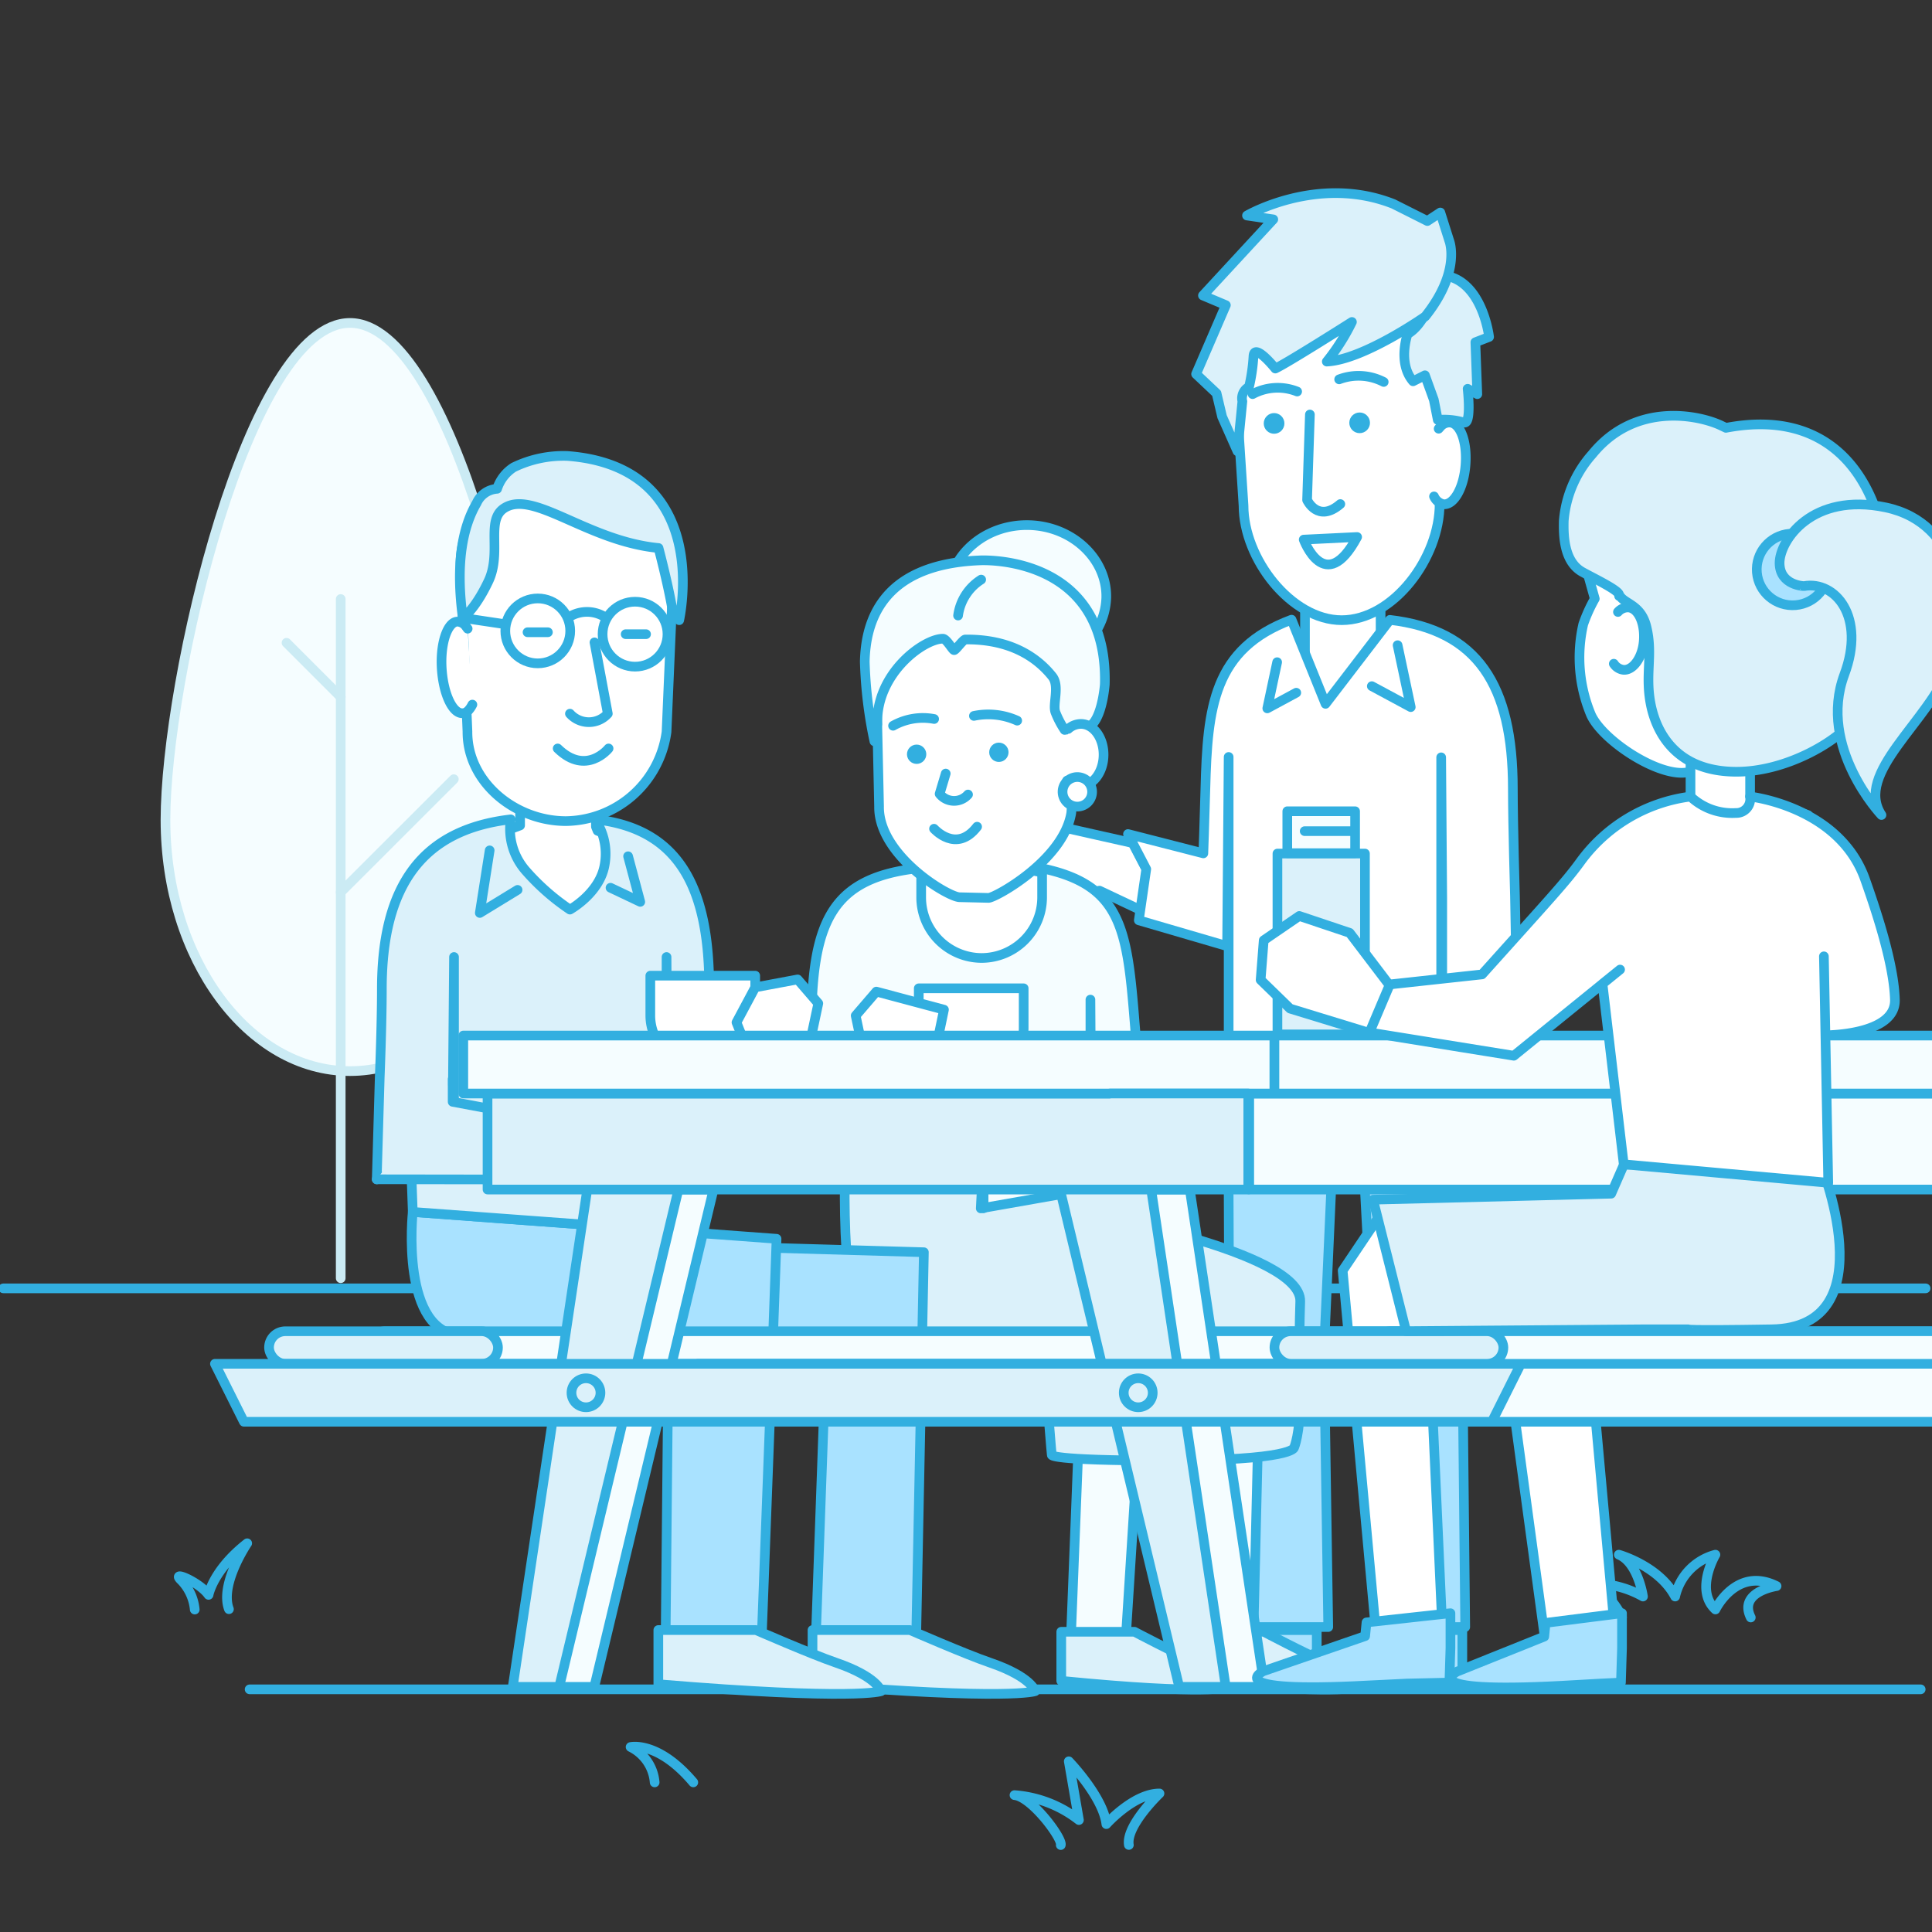 <svg id="Layer_1" data-name="Layer 1" xmlns="http://www.w3.org/2000/svg" xmlns:xlink="http://www.w3.org/1999/xlink" viewBox="0 0 200 200"><rect x="0" y="0" width="200" height="200" fill="#333333" stroke="none"/><defs><style>.cls-1,.cls-15,.cls-3{fill:none;}.cls-14,.cls-2,.cls-9{fill:#f5fdff;}.cls-2{stroke:#cbebf4;}.cls-10,.cls-11,.cls-2,.cls-3,.cls-5,.cls-6,.cls-8,.cls-9{stroke-linecap:round;}.cls-10,.cls-11,.cls-12,.cls-2,.cls-3,.cls-5,.cls-6,.cls-8,.cls-9{stroke-linejoin:round;}.cls-10,.cls-11,.cls-12,.cls-13,.cls-14,.cls-15,.cls-3,.cls-5,.cls-6,.cls-8,.cls-9{stroke:#32afe0;}.cls-4{clip-path:url(#clip-path);}.cls-5{fill:#fff;}.cls-12,.cls-6{fill:#a9e2ff;}.cls-7{fill:#32afe0;}.cls-13,.cls-8{fill:#dbf1fa;}.cls-10{fill:#c5edf9;}.cls-11{fill:#cbebf4;}.cls-13,.cls-14,.cls-15{stroke-miterlimit:10;}</style><clipPath id="clip-path"><rect class="cls-1" y="0.04" width="200" height="200"/></clipPath></defs><title>230</title><path class="cls-2" d="M55.33,84.88c0,14.36-8.55,26-19.1,26s-19.1-11.64-19.1-26,8.55-51.45,19.1-51.45S55.33,70.51,55.33,84.88Z"/><line class="cls-2" x1="35.27" y1="132.32" x2="35.27" y2="62.01"/><line class="cls-2" x1="35.27" y1="92.36" x2="46.98" y2="80.66"/><line class="cls-2" x1="35.27" y1="72.15" x2="29.66" y2="66.54"/><path class="cls-3" d="M109.81,191c.21-.67-3-5-4.79-5.17a12.31,12.31,0,0,1,6.67,2.58l-1.05-6.08s3.55,3.67,3.89,6.5c0,0,2.83-3.17,5.5-3.17,0,0-3.5,3.33-3.17,5.33"/><path class="cls-3" d="M20.16,166.62a5,5,0,0,0-1.37-3c-1.24-1.17,1.9.18,2.8,1.48,0,0,.45-2.56,4-5.34,0,0-2.87,4.22-1.89,6.82"/><path class="cls-3" d="M67.77,184.51a4.47,4.47,0,0,0-2.49-3.66s2.83-.67,6.49,3.66"/><path class="cls-3" d="M167.91,167.43s-1.5-3.67-4.83-3.33a10.42,10.42,0,0,1,7,1.17s-.5-3.5-2.5-4.33c0,0,4.17,1.17,5.83,4.33a5.79,5.79,0,0,1,4.17-4.33s-2.17,3.67,0,5.67c0,0,2.17-4.5,6.33-2.42,0,0-4,.58-2.67,3.25"/><line class="cls-3" x1="0.34" y1="133.37" x2="199.34" y2="133.37"/><line class="cls-3" x1="25.84" y1="174.88" x2="198.83" y2="174.88"/><g class="cls-4"><polygon class="cls-5" points="149.18 111.06 128.99 111.06 128.99 75.52 139 63.51 149.18 75.52 149.18 111.06"/><polygon class="cls-6" points="151.68 168.43 142.88 168.43 142.16 139.52 140.99 117.43 138.06 117.43 137.06 139.87 137.5 168.43 128.06 168.43 127.26 140.18 127.13 109.69 151.98 109.69 151.38 139.64 151.68 168.43"/><path class="cls-5" d="M142.92,71.67S142.48,74,139,74s-3.91-2.36-3.91-2.36V60.92h7.83Z"/><polygon class="cls-5" points="118.69 94.5 113.82 92.2 109.37 93.1 106.78 89.52 109.77 85.59 117.29 87.28 118.69 89.96 118.69 94.5"/><polygon class="cls-5" points="150.56 112.18 150.83 121.24 153.5 123.72 156.03 117.81 156.03 112.59 150.56 112.18"/><path class="cls-5" d="M143.88,64.17c9.06,1.06,12.73,6.71,12.73,17.48,0,3.7.22,11.11.22,11.11l.36,19.75-7.89-.38V93l-.11-14.6v31.35h-22V78.36l-.16,19.58-9.14-2.67.77-5.3-1.89-3.63,7.8,2s.11-3,.21-6.68c.22-8.44.82-14.49,8.92-17.51l3.52,8.71Z"/><polyline class="cls-5" points="132.21 68.55 131.19 73.33 134.19 71.71"/><polyline class="cls-5" points="144.68 66.79 146.04 73.2 142.01 71.03"/><path class="cls-6" d="M136.31,173.83v-5.08h-8.39s-4.71,2.25-6.93,3.08c-3.53,1.32-3.83,2.66-3.83,2.66S119.36,175.37,136.31,173.83Z"/><path class="cls-6" d="M151.38,173.83v-5.08H143.8s-4.25,2.25-6.26,3.08c-3.19,1.32-3.46,2.66-3.46,2.66S136.07,175.37,151.38,173.83Z"/><path class="cls-5" d="M138.89,64.2h0c-5.21,0-10.16-6.35-10.16-11.86l-1.07-16.48c0-5.87,4.54-10.67,10.1-10.67H140c5.55,0,10.1,4.8,10.1,10.67l-1.07,16.27C149.05,57.76,144.21,64.2,138.89,64.2Z"/><circle class="cls-7" cx="131.89" cy="43.83" r="1.07" transform="translate(7.64 106.1) rotate(-45)"/><circle class="cls-7" cx="140.75" cy="43.77" r="1.07"/><path class="cls-3" d="M138.75,52.18c-2.33,2-3.44-.42-3.44-.42l.29-8.85"/><path class="cls-5" d="M148.93,44.38l.18-.2a1.23,1.23,0,0,1,1-.44c1.07.08,1.78,2,1.6,4.38s-1.2,4.16-2.26,4.08a1.38,1.38,0,0,1-1-.81"/><path class="cls-3" d="M129.67,40.8a5.46,5.46,0,0,1,4.61-.27"/><path class="cls-3" d="M143.24,39.54a5.67,5.67,0,0,0-4.61-.27"/><path class="cls-8" d="M145.71,34.58s-1.06,3,.57,4.89l1.23-.62.92,2.54.41,2.08a7.15,7.15,0,0,1,2.65.25c.89.4.44-3.47.44-3.47l1,.55-.2-5.37,1.42-.55s-.73-6.34-5.21-6.41C149,28.47,148.06,33.23,145.71,34.58Z"/><path class="cls-8" d="M147.54,32.76s-6.38,4.48-10.19,4.67a21.56,21.56,0,0,0,2.6-4.1s-6.69,4.25-7.93,4.82c0,0-2.2-2.75-2.26-1.26a18.92,18.92,0,0,1-.46,3.16,1.33,1.33,0,0,0-.69,1.5l-.51,5.16-1.59-3.58-.57-2.41-2.12-2,3.08-7.13-2.37-1,7.28-7.88-2.72-.4s7.34-4.29,15.15-1.2l3.52,1.77,1.34-.88.93,2.93S151.28,28.07,147.54,32.76Z"/><path class="cls-3" d="M140.49,55.59c-3.33,6.24-5.53.27-5.53.27Z"/><polygon class="cls-9" points="129.64 173.87 124.87 173.87 124.34 143.76 123.25 132.82 119.88 132.82 118.16 144.09 116.27 173.87 110.69 173.87 111.85 144.41 109.19 125.78 130.45 133.08 130.36 143.76 129.64 173.87"/><polygon class="cls-5" points="111.27 134.63 91.92 134.63 91.92 90.98 101.52 89.06 111.27 90.98 111.27 134.63"/><path class="cls-8" d="M108.88,150.61s-.49-4.91-.49-8.21c0-1.35-1.59-3.53-6.11-3.53-5.4,0-9.11.63-12.36-.86s-2.37-19.75-2.37-19.75l24.58.14.09,7.13s22.55,4,22.38,9.2c-.17,5,0,8.48,0,9.93,0,3.84-.64,5.2-.64,5.2s0,1.34-13.51,1.34C108.48,151.19,108.88,150.61,108.88,150.61Z"/><path class="cls-9" d="M115.54,120.48l3-2.86s-.24-2.39-.66-6.85c-1.23-12.91-.39-18.86-10-20.88,0,.1,0,.19,0,.29v2.73a6.28,6.28,0,0,1-6.26,6.26h0a6.28,6.28,0,0,1-6.26-6.26V90.17c0-.11,0-.21,0-.32C85.92,90.79,84,95.53,84,106.63c0,3.55,0,11.39,0,11.39l3.45,4.58,3.83.49h0v0h10.35l-.1,2,11.35-2V103.48l.09,14.77-.09,1.33Z"/><line class="cls-10" x1="101.82" y1="105.28" x2="101.82" y2="125.08"/><circle class="cls-7" cx="104.47" cy="110.33" r="0.86"/><circle class="cls-7" cx="104.47" cy="118.02" r="0.86"/><path class="cls-5" d="M97.43,88.5s.48,3.75,3.66,3.83c3,.07,3.84-3.65,3.84-3.65l.13-5.62-7.5-.18Z"/><path class="cls-5" d="M99.33,92.88l3,.07c.68,0,7.77-3.89,8.57-8.81l1-13.92a9.63,9.63,0,0,0-9.37-9.83l-2,0a9.63,9.63,0,0,0-9.83,9.37L91,83.48C90.92,88.54,98.11,92.85,99.33,92.88Z"/><path class="cls-3" d="M101.15,85.58c-2.16,2.81-4.46.21-4.46.21"/><path class="cls-3" d="M100.21,82.25a1.91,1.91,0,0,1-2.94-.07l.63-2.1"/><path class="cls-9" d="M111.65,67.3a7,7,0,0,0,2.87-5.41c.1-4-3.48-7.42-8-7.53s-8.24,3.09-8.33,7.14a6.67,6.67,0,0,0,.57,2.87"/><path class="cls-9" d="M90.52,76.74a45,45,0,0,1-1-8.25c.09-3.84,1.5-10.08,11.93-10.48,0,0,13.26-.74,12.92,12.83,0,0-.32,4.41-2.07,4.52a15.35,15.35,0,0,0-2.09.2,9.55,9.55,0,0,1-.95-1.82c-.32-.83.47-2.72-.33-3.72-1.6-2-4.36-3.87-9-3.82-.22,0-1,1.11-1.16,1.1s-.79-1.18-1.16-1.18c-2,0-6.93,3.6-6.79,8.83Z"/><path class="cls-5" d="M110.46,80.81a2,2,0,0,0,1.32.58c1.32,0,2.42-1.39,2.46-3.17s-1-3.25-2.31-3.28a2,2,0,0,0-1.35.52"/><path class="cls-10" d="M99.18,63.72A5.23,5.23,0,0,1,101.57,60"/><polyline class="cls-9" points="112.91 109.95 112.82 114.52 111.02 114.31 109.92 118.38 115.05 122.47 118.76 120.23 120.05 114.39 117.64 108.36"/><polyline class="cls-9" points="86.49 111.93 89.68 107.49 94.23 110.06 91.27 123.09 88.89 122.78"/><path class="cls-5" d="M95.11,102.31v4.13a5.26,5.26,0,0,0,5.24,5.24h.38a5.26,5.26,0,0,0,5.24-5.24v-4.13Z"/><polygon class="cls-5" points="96.81 108.89 92.32 111.49 89.51 109.52 88.58 105.14 90.72 102.65 97.72 104.52 96.81 108.89"/><path class="cls-8" d="M123.25,174v-5.08h7.58s4.25,2.25,6.26,3.08c3.19,1.32,3.46,2.66,3.46,2.66S138.56,175.51,123.25,174Z"/><path class="cls-8" d="M109.86,174v-5.08h7.58s4.25,2.25,6.26,3.08c3.19,1.32,3.46,2.66,3.46,2.66S125.17,175.51,109.86,174Z"/><path class="cls-3" d="M92.45,75.13a6.28,6.28,0,0,1,4.25-.7"/><path class="cls-3" d="M105.3,74.6a7.29,7.29,0,0,0-4.48-.49"/><circle class="cls-7" cx="94.89" cy="78.08" r="1" transform="translate(-1.84 2.29) rotate(-1.37)"/><circle class="cls-7" cx="103.4" cy="77.88" r="1" transform="translate(-1.83 2.49) rotate(-1.37)"/><circle class="cls-5" cx="111.52" cy="81.97" r="1.53" transform="translate(-24.24 55.07) rotate(-25.11)"/><polygon class="cls-5" points="115.8 112.85 113.79 111.24 111.57 112.13 110.53 115.14 106.97 115.06 107.25 117.62 111.53 119.15 116.45 117.35 115.8 112.85"/><polygon class="cls-5" points="99.75 116.41 110.38 116.41 112.92 113.99 97.22 113.99 99.75 116.41"/><polygon class="cls-6" points="78.85 138.78 77.23 129.1 95.64 129.63 95.64 129.63 94.75 174.13 84.29 174.13 85.55 139.06 78.85 138.78"/><path class="cls-6" d="M42.73,125.46l37.66,2.78L80,139.06l-1.32,35.08H68.86l.35-35.71s-14.64-.19-21.25-.19S42.73,125.46,42.73,125.46Z"/><path class="cls-5" d="M61.86,86l-.17-.42V74.83H53.84V85.45L47,88V123.4H67.28V88.16Z"/><path class="cls-8" d="M42.73,125.46l-.12-3.37L47,120.67V99.07l-.11,12.63V119L39,122.09l.31-10.59s.22-5.42.22-9.13c0-10.79,4.26-16.49,13.34-17.55a6.58,6.58,0,0,0,1.63,5.4A23.47,23.47,0,0,0,59,94.16s3.13-1.72,3.6-4.69a6.35,6.35,0,0,0-1-4.65c9.12,1,11.82,7.68,11.82,17.55a23.37,23.37,0,0,1-.88,4.29l8.82,2.59-6.06,8.21-6.18,3.23L69,99.07V127.4Z"/><polyline class="cls-8" points="39 122.08 61.52 122.11 62.59 117 46.86 114.06 46.86 111.71"/><polygon class="cls-5" points="62.46 117.66 65.27 116.05 68.38 116.91 69.81 119.88 74.79 119.78 74.38 122.32 68.38 123.86 61.52 122.11 62.46 117.66"/><polyline class="cls-3" points="65.02 88.64 66.28 93.36 63.2 91.9"/><polyline class="cls-3" points="50.69 88.03 49.67 94.51 53.58 92.12"/><path class="cls-5" d="M58.59,85h0A10.66,10.66,0,0,0,69,75.76l.75-17.38a10,10,0,0,0-10-9.92H57.67a10,10,0,0,0-10,9.92l.72,17.34C48.35,80.94,53.3,85,58.59,85Z"/><circle class="cls-3" cx="65.74" cy="65.65" r="3.36"/><circle class="cls-3" cx="55.67" cy="65.31" r="3.36"/><line class="cls-3" x1="52.03" y1="64.58" x2="47.88" y2="63.96"/><line class="cls-3" x1="66.88" y1="65.65" x2="64.77" y2="65.65"/><line class="cls-3" x1="56.72" y1="65.45" x2="54.61" y2="65.45"/><path class="cls-3" d="M63,77.48s-2.31,2.89-5.27,0"/><path class="cls-3" d="M59,73.88a2.63,2.63,0,0,0,3.92,0L61.54,66.5"/><path class="cls-5" d="M48.41,65.08l-.17-.23a1.14,1.14,0,0,0-.93-.5c-1,.08-1.75,2.27-1.58,4.89s1.14,4.67,2.17,4.59c.39,0,.73-.36,1-.89"/><path class="cls-3" d="M62.51,63.81a3.49,3.49,0,0,0-3.49,0"/><path class="cls-8" d="M52.17,52.62c3-2,8.61,3.4,16,4.11,0,0,.95,3.57,1.42,6.28l.72,1.19s3.63-15.85-11.57-17a11.8,11.8,0,0,0-5.57,1.18,4.16,4.16,0,0,0-1.71,2.22,2.5,2.5,0,0,0-2.12,1.48c-1.45,2.48-2.2,6.25-1.43,11.9,0,0,1.27-.88,2.66-3.83S50.27,53.88,52.17,52.62Z"/><path class="cls-5" d="M78.18,101v4.13a5.26,5.26,0,0,1-5.24,5.24h-.38a5.26,5.26,0,0,1-5.24-5.24V101Z"/><polygon class="cls-5" points="69.48 120.67 80.11 120.67 82.64 118.25 66.94 118.25 69.48 120.67"/><polygon class="cls-5" points="76.24 105.84 77.83 109.78 83.78 108.25 84.71 103.87 82.57 101.39 78.18 102.21 76.24 105.84"/><line class="cls-11" x1="71.08" y1="112.04" x2="72.56" y2="110.41"/><path class="cls-8" d="M84.11,174.35v-5.61H94.2s5.67,2.48,8.35,3.4c4.24,1.46,4.61,2.93,4.61,2.93S104.51,176.05,84.11,174.35Z"/><path class="cls-8" d="M68.15,174.35v-5.61H78.25s5.67,2.48,8.35,3.4c4.24,1.46,4.61,2.93,4.61,2.93S88.55,176.05,68.15,174.35Z"/><polygon class="cls-5" points="142.47 169.29 149.34 169.29 147.92 137.91 150.8 133.15 156.88 133.15 155.67 138.34 159.84 168.96 167.18 168.96 164.42 138.64 169.83 124.01 143.61 124.66 138.99 131.53 142.47 169.29"/><path class="cls-12" d="M165.69,174.28l2.11-.1.11-3.57V167L160,168l-.14,1.42-9,3.61s-4.69,2.3,10.78,1.48Z"/><rect class="cls-9" x="38.18" y="137.81" width="179.47" height="3.37" rx="1.69" ry="1.69"/><rect class="cls-13" x="27.85" y="137.81" width="23.7" height="3.37" rx="1.69" ry="1.69"/><polygon class="cls-14" points="130.89 174.62 126.07 174.62 113.73 123.14 123.17 123.14 130.89 174.62"/><polygon class="cls-14" points="56.7 174.62 61.52 174.62 73.86 123.14 64.42 123.14 56.7 174.62"/><rect class="cls-9" x="47.96" y="107.2" width="83.97" height="6"/><rect class="cls-9" x="131.93" y="107.2" width="88.09" height="6"/><polygon class="cls-8" points="114.89 113.2 114.89 113.22 50.47 113.22 50.47 123.14 114.89 123.14 114.89 123.14 129.22 123.14 129.22 113.2 114.89 113.2"/><polygon class="cls-9" points="207.72 113.2 207.72 113.22 129.32 113.22 129.32 123.14 207.72 123.14 207.72 123.14 217.66 123.14 217.66 113.2 207.72 113.2"/><polygon class="cls-13" points="53.08 174.62 57.89 174.62 70.23 123.14 60.79 123.14 53.08 174.62"/><polygon class="cls-13" points="126.89 174.62 122.07 174.62 109.73 123.14 119.17 123.14 126.89 174.62"/><polygon class="cls-9" points="215.45 147.18 75.25 147.18 72.25 141.18 218.45 141.18 215.45 147.18"/><polygon class="cls-8" points="154.44 147.18 25.25 147.18 22.25 141.18 157.44 141.18 154.44 147.18"/><circle class="cls-15" cx="60.66" cy="144.18" r="1.5"/><circle class="cls-15" cx="117.83" cy="144.18" r="1.5"/><rect class="cls-9" x="142.26" y="137.81" width="79.47" height="3.37" rx="1.69" ry="1.69"/><rect class="cls-13" x="131.93" y="137.81" width="23.7" height="3.37" rx="1.69" ry="1.69"/><path class="cls-5" d="M174.22,80h0c2.37-.12,9.41-2.47,9.15-7.66l-.77-15.43a8.58,8.58,0,0,0-9-8.12l-1.92.1c-4.7.23-7.67,5.39-7.43,10.09l.84,3a15.9,15.9,0,0,0-1.19,2.63A15.37,15.37,0,0,0,164.7,74C165.83,76.51,171.13,80.11,174.22,80Z"/><polygon class="cls-5" points="166.79 127.32 166.79 135.65 165.75 136.44 163.52 132.16 163.52 128.38 166.79 127.32"/><path class="cls-5" d="M169.86,84.38s-2.44,12.25,8.92,11.48c9.91,0,8.39-11.48,8.39-11.48l-6-1.92V76.06H175v6.41Z"/><path class="cls-8" d="M188.33,120.11l-20.23.46-1.31,3-24.65.62,3.42,13.61,24.53-.19h4.67s-.59.15,8.62,0C195.53,137.44,188.33,120.11,188.33,120.11Z"/><path class="cls-8" d="M170.42,64.82c-.55-2.16-2.11-2.28-2.69-3.07-.12-.17-.13.09-.12-.17,0-.48-2.76-1.78-3.82-2.38-1.94-1.1-1.94-3.87-1.91-5.28a11.77,11.77,0,0,1,2.95-6.9c4.49-5.52,11.13-4,13.27-3l.57.27C198,40.6,198.09,66.5,191.75,74.67c-1.63,2.1-6.89,5.27-12.12,5.22-6.09-.06-8.08-4-8.69-6.71C170.21,69.9,171.18,67.81,170.42,64.82Z"/><path class="cls-5" d="M167.06,68.71a1.39,1.39,0,0,0,1,.63c1,.08,2-1.3,2.11-3.08s-.57-3.29-1.6-3.38a1.39,1.39,0,0,0-1.08.47"/><circle class="cls-6" cx="185.57" cy="58.95" r="3.71" transform="translate(-4.32 15.9) rotate(-4.85)"/><path class="cls-8" d="M184.22,58.29c0-2.33,3.35-7.37,11-5.76s9,10.36,6.7,16.31-10,11.17-7.15,15.53c0,0-6.64-7-3.85-14.53,2.25-6-.94-9.74-4.16-9.17C186.77,60.68,184.24,60.62,184.22,58.29Z"/><path class="cls-5" d="M188.81,99l.45,23.44-21.17-1.91-2.2-18.69,1.82-1.47-11,8.92-16.62-2.68,3.4-4.66,9.93-1.08c7.34-8.17,8.63-9.55,10.13-11.59A16.71,16.71,0,0,1,175,82.46a6.3,6.3,0,0,0,4.68,1.7,1.44,1.44,0,0,0,1.48-1.7s9.2,1,11.9,8.54c1.4,3.95,3,9,3.1,12.5.09,3.69-7.19,3.67-7.19,3.67"/><path class="cls-12" d="M145.65,174.28l4.39-.1.11-3.57V167l-8.69.95-.14,1.42L130.78,173s-4.69,2.3,10.78,1.48Z"/><rect class="cls-8" x="132.24" y="88.36" width="9.06" height="18.72"/><rect class="cls-9" x="133.26" y="83.98" width="7.02" height="4.34"/><line class="cls-9" x1="135.06" y1="86.04" x2="140.22" y2="86.04"/><polygon class="cls-5" points="130.5 101.44 133.55 104.41 141.75 106.92 143.84 101.99 139.72 96.57 134.5 94.82 130.82 97.34 130.5 101.44"/></g></svg>